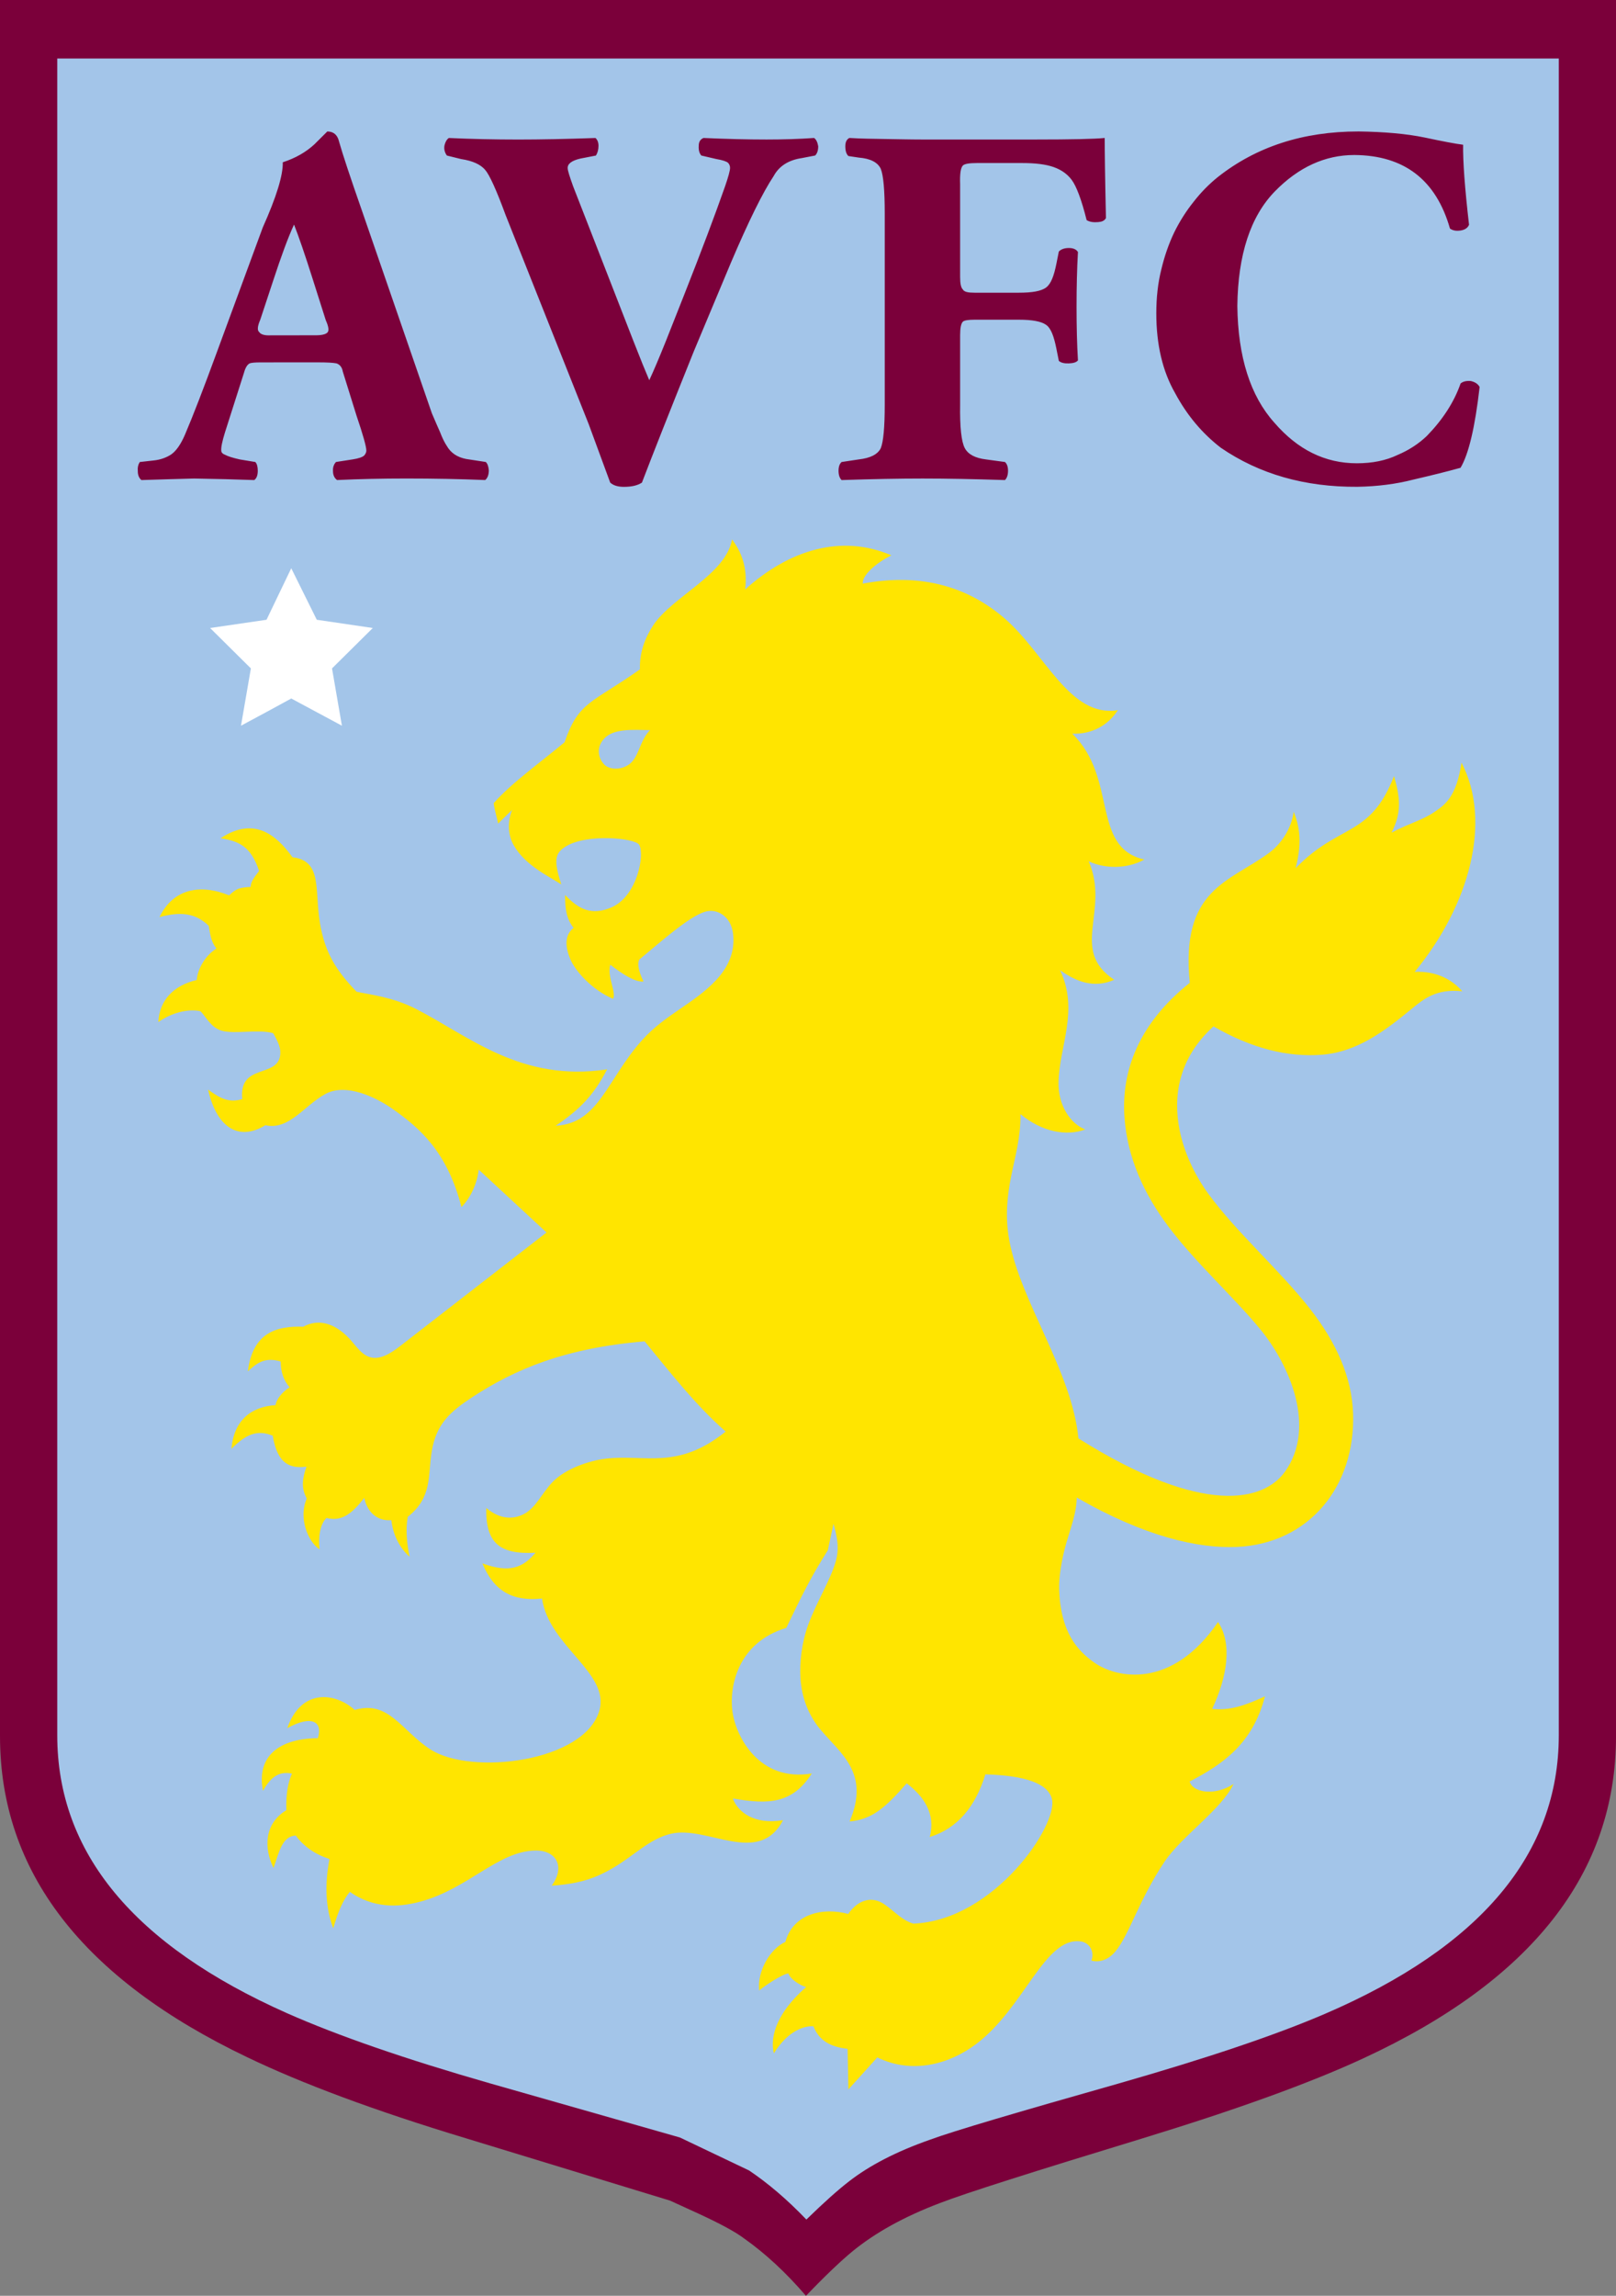 <?xml version="1.0" encoding="UTF-8" standalone="no"?> <svg xmlns:dc="http://purl.org/dc/elements/1.1/" xmlns:cc="http://creativecommons.org/ns#" xmlns:rdf="http://www.w3.org/1999/02/22-rdf-syntax-ns#" xmlns:svg="http://www.w3.org/2000/svg" xmlns="http://www.w3.org/2000/svg" xmlns:sodipodi="http://sodipodi.sourceforge.net/DTD/sodipodi-0.dtd" xmlns:inkscape="http://www.inkscape.org/namespaces/inkscape" id="svg2" xml:space="preserve" height="700" viewBox="0 0 493 700" width="493" version="1.1" inkscape:version="0.91 r13725" sodipodi:docname="Logo Aston VIlla FC 2016.svg"><rect x="0" y="0" width="493" height="700" fill="#808080" stroke="none"/><defs id="defs11"></defs><g id="g4144" transform="matrix(8.243,0,0,8.245,-0.783,-0.412)"><path d="m 59.905,0.05 -59.81,0 0,64.201 c 0,5.015 3.048,8.962 9.145,11.874 2.027,0.975 4.725,1.981 8.109,3.003 l 7.545,2.302 1.067,0.488 c 0.792,0.366 1.357,0.67 1.677,0.914 0.777,0.549 1.539,1.25 2.286,2.119 0.716,-0.747 1.296,-1.296 1.722,-1.646 0.839,-0.686 1.905,-1.28 3.231,-1.783 0.945,-0.366 3.445,-1.158 7.499,-2.393 3.49,-1.067 6.234,-2.058 8.2,-2.972 6.218,-2.881 9.328,-6.844 9.328,-11.904 z" id="claret-shield" inkscape:connector-curvature="0" style="fill:#7b003a;fill-rule:evenodd"></path><path d="m 27.82,80.316 c 0.701,0.472 1.402,1.067 2.119,1.814 0.656,-0.64 1.189,-1.113 1.585,-1.417 0.747,-0.579 1.738,-1.098 3.003,-1.54 0.868,-0.32 3.201,-1.006 6.965,-2.073 3.247,-0.93 5.792,-1.783 7.637,-2.576 5.777,-2.484 8.657,-5.929 8.657,-10.304 l -1.13e-4,-62.006 -55.572,0 0,62.006 c 0,4.344 2.835,7.758 8.49,10.273 1.89,0.838 4.405,1.707 7.545,2.606 l 7.011,1.997 z" id="blue-shield" inkscape:connector-curvature="0" style="fill:#a3c5e9;fill-rule:evenodd"></path></g><g id="g4139" transform="matrix(8.243,0,0,8.245,-0.783,-0.412)"><path d="M 13.892,23.274 11.819,22.969 10.874,21.064 9.959,22.969 7.871,23.274 9.38,24.768 9.014,26.887 c 0.625,-0.335 1.25,-0.67 1.86,-1.006 l 1.875,1.006 -0.366,-2.119 z" id="star" inkscape:connector-curvature="0" style="fill:#ffffff;fill-rule:evenodd"></path><path d="m 24.154,27.05 c -0.418,0.418 -0.397,1.061 -0.846,1.313 -0.325,0.182 -0.695,0.124 -0.852,-0.043 -0.225,-0.241 -0.303,-0.617 -0.009,-0.948 0.35,-0.393 1.084,-0.332 1.707,-0.322 m -3.143,6.096 c -0.013,0.513 0.062,0.909 0.313,1.216 -0.365,0.29 -0.292,0.748 -0.123,1.155 0.183,0.443 0.809,1.144 1.583,1.469 0.132,-0.229 -0.234,-0.839 -0.102,-1.259 0.473,0.363 0.922,0.648 1.23,0.62 -0.208,-0.42 -0.23,-0.703 -0.153,-0.815 0.831,-0.691 1.817,-1.565 2.406,-1.758 0.477,-0.156 0.976,0.176 1.057,0.776 0.093,0.687 -0.173,1.264 -0.626,1.748 -0.804,0.859 -1.884,1.272 -2.718,2.196 -1.329,1.474 -1.607,3.103 -3.22,3.188 0.891,-0.6 1.398,-1.113 1.907,-2.087 -3.182,0.485 -5.115,-1.23 -7.072,-2.233 -0.857,-0.44 -1.715,-0.532 -2.201,-0.637 -0.777,-0.803 -1.173,-1.461 -1.356,-2.538 -0.207,-1.221 0.102,-2.304 -1.017,-2.436 -0.642,-0.888 -1.458,-1.49 -2.657,-0.704 0.641,0.111 1.107,0.263 1.423,1.211 -0.093,0.139 -0.308,0.347 -0.313,0.591 -0.405,0.023 -0.531,0.057 -0.797,0.312 -1.065,-0.43 -2.067,-0.253 -2.576,0.803 0.741,-0.198 1.313,-0.174 1.822,0.325 0.055,0.341 0.091,0.591 0.284,0.84 -0.44,0.269 -0.709,0.804 -0.726,1.16 -0.86,0.205 -1.379,0.742 -1.425,1.558 0.615,-0.43 1.252,-0.483 1.566,-0.398 0.201,0.205 0.379,0.605 0.792,0.72 0.467,0.13 1.372,-0.065 1.894,0.089 0.205,0.361 0.28,0.55 0.262,0.78 -0.073,0.903 -1.541,0.308 -1.407,1.659 -0.51,0.146 -0.819,-0.032 -1.264,-0.352 0.3,1.337 1.081,1.946 2.119,1.317 0.881,0.192 1.426,-0.72 2.22,-1.155 0.764,-0.419 1.879,0.119 2.51,0.566 0.968,0.685 1.996,1.552 2.528,3.616 0.346,-0.356 0.58,-0.877 0.638,-1.386 l 2.51,2.325 -5.413,4.197 c -0.369,0.286 -0.786,0.549 -1.175,0.395 -0.333,-0.132 -0.522,-0.499 -0.813,-0.773 -0.424,-0.401 -0.995,-0.667 -1.605,-0.333 -0.968,-0.033 -1.865,0.196 -2.048,1.649 0.32,-0.289 0.614,-0.545 1.215,-0.364 0.003,0.365 0.095,0.683 0.33,0.955 -0.301,0.185 -0.498,0.475 -0.521,0.66 -0.893,0.052 -1.544,0.557 -1.631,1.614 0.506,-0.508 0.929,-0.731 1.528,-0.486 0.177,1.084 0.675,1.219 1.249,1.145 -0.162,0.463 -0.197,0.792 0.011,1.18 -0.312,0.692 0.027,1.584 0.475,1.881 -0.058,-0.428 0.012,-0.938 0.255,-1.163 0.509,0.126 0.887,-0.078 1.396,-0.742 0.121,0.558 0.512,0.868 1.004,0.822 0.066,0.582 0.33,1.05 0.674,1.354 -0.098,-0.474 -0.154,-1.001 -0.067,-1.475 0.923,-0.729 0.736,-1.523 0.889,-2.429 0.17,-1.009 0.679,-1.458 1.492,-1.992 1.579,-1.036 3.441,-1.823 6.386,-2.069 0.92,1.11 1.836,2.312 2.999,3.336 -1.78,1.435 -2.986,0.833 -4.428,1.002 -0.65,0.076 -1.51,0.38 -1.975,0.861 -0.41,0.424 -0.619,0.964 -1.076,1.193 -0.355,0.178 -0.83,0.227 -1.381,-0.229 -0.027,1.298 0.498,1.728 1.824,1.653 -0.468,0.554 -0.96,0.764 -1.967,0.395 0.427,1.033 1.124,1.414 2.206,1.299 0.256,1.77 2.525,2.752 2.121,4.149 -0.547,1.892 -4.731,2.411 -6.251,1.432 -1.068,-0.689 -1.546,-1.837 -2.801,-1.459 -0.692,-0.63 -1.97,-0.836 -2.497,0.674 0.912,-0.509 1.328,-0.231 1.131,0.368 -1.639,0.022 -2.257,0.836 -2.028,1.947 0.318,-0.583 0.655,-0.718 1.07,-0.637 -0.137,0.315 -0.226,0.727 -0.208,1.354 -0.81,0.489 -0.841,1.387 -0.473,2.139 0.213,-0.613 0.319,-1.174 0.821,-1.202 0.3,0.406 0.716,0.695 1.25,0.868 -0.187,0.961 -0.141,1.835 0.139,2.563 0.185,-0.644 0.369,-1.054 0.612,-1.348 0.844,0.585 1.737,0.597 2.609,0.362 1.782,-0.481 2.876,-1.87 4.26,-1.891 0.769,-0.012 1.12,0.593 0.604,1.299 1.104,-0.067 1.698,-0.326 2.235,-0.635 0.836,-0.483 1.364,-1.089 2.174,-1.283 1.348,-0.322 3.248,1.222 4.151,-0.502 -1.062,0.179 -1.672,-0.302 -1.858,-0.804 1.337,0.233 2.206,0.193 2.924,-0.924 -1.952,0.328 -2.82,-1.374 -2.94,-2.308 -0.113,-0.878 0.171,-2.522 1.995,-3.076 0.588,-1.22 0.898,-1.859 1.536,-2.867 l 0.212,-0.982 c 0.129,0.456 0.227,0.891 0.085,1.385 -0.208,0.722 -0.712,1.509 -1.017,2.337 -0.251,0.681 -0.327,1.429 -0.29,1.995 0.046,0.71 0.292,1.361 0.741,1.895 0.749,0.891 1.843,1.612 1.076,3.397 0.821,-0.081 1.293,-0.474 2.114,-1.411 0.625,0.477 1.084,1.118 0.853,1.984 1.038,-0.319 1.692,-1.132 2.059,-2.316 1.486,0.043 2.319,0.339 2.463,0.911 0.24,0.953 -2.138,4.488 -5.126,4.609 -0.475,-0.127 -0.849,-0.622 -1.22,-0.798 -0.335,-0.159 -0.796,-0.125 -1.194,0.44 -0.936,-0.254 -2.037,-0.011 -2.325,1.034 -0.555,0.247 -1.049,1.071 -0.969,1.797 0.199,-0.173 0.837,-0.599 1.08,-0.632 0.067,0.217 0.442,0.444 0.656,0.506 -1.264,1.108 -1.304,2.017 -1.193,2.45 0.534,-0.864 1.159,-1.024 1.463,-1.001 0.215,0.54 0.641,0.764 1.266,0.834 l 0.03,1.5 1.069,-1.183 c 1.308,0.64 2.683,0.238 3.654,-0.491 1.791,-1.344 2.539,-3.973 3.869,-3.8 0.278,0.036 0.536,0.314 0.403,0.713 0.329,0.08 0.643,-0.052 0.881,-0.335 0.523,-0.623 0.848,-1.865 1.825,-3.326 0.624,-0.934 2.123,-1.946 2.551,-2.872 -0.697,0.459 -1.511,0.314 -1.623,-0.091 1.226,-0.641 2.33,-1.39 2.788,-3.151 -0.671,0.31 -1.284,0.543 -1.955,0.464 0.561,-1.188 0.751,-2.414 0.218,-3.212 -1.707,2.501 -3.749,2.085 -4.575,1.504 -0.644,-0.453 -1.257,-1.135 -1.307,-2.727 -0.013,-0.417 0.088,-1.081 0.267,-1.702 0.179,-0.621 0.378,-1.112 0.385,-1.68 2.523,1.453 4.502,1.891 5.926,1.828 2.667,-0.118 4.395,-2.234 4.301,-4.94 -0.046,-1.324 -0.606,-2.604 -1.596,-3.868 -1.12,-1.429 -2.705,-2.809 -3.752,-4.239 -0.549,-0.749 -0.916,-1.592 -1.07,-2.358 -0.248,-1.234 -0.061,-2.654 1.253,-3.845 1.413,0.817 2.743,1.145 4.008,1.049 1.296,-0.098 2.324,-0.872 3.322,-1.694 0.45,-0.37 0.922,-0.758 1.878,-0.652 -0.315,-0.366 -0.893,-0.762 -1.762,-0.719 2.042,-2.477 2.863,-5.572 1.733,-7.736 -0.185,1.246 -0.6,1.548 -0.975,1.805 -0.497,0.341 -0.897,0.405 -1.617,0.783 0.372,-0.726 0.334,-1.263 0.093,-2.091 -0.882,2.283 -2.027,1.736 -3.639,3.406 0.19,-0.764 0.214,-1.381 -0.073,-2.087 -0.1,0.695 -0.511,1.224 -0.919,1.526 -1.458,1.075 -3.28,1.327 -2.926,4.8 -1.868,1.482 -2.549,3.24 -2.417,4.994 0.11,1.455 0.697,2.788 1.641,4.04 1.005,1.333 2.395,2.575 3.381,3.774 1.08,1.313 2.095,3.622 0.917,5.27 -0.768,1.074 -2.98,1.694 -7.644,-1.23 -0.243,-2.497 -2.158,-5.065 -2.564,-7.351 -0.152,-0.858 -0.076,-1.598 0.08,-2.377 0.138,-0.688 0.35,-1.407 0.339,-2.265 0.799,0.665 1.715,0.825 2.397,0.567 -0.543,-0.207 -1.002,-0.88 -0.99,-1.729 0.019,-1.324 0.772,-2.669 0.056,-4.164 0.601,0.431 1.26,0.686 2.006,0.358 -1.677,-1.112 -0.145,-2.545 -0.947,-4.386 0.59,0.291 1.442,0.29 2.061,-0.061 -1.988,-0.453 -0.971,-3.006 -2.667,-4.655 0.733,0.031 1.335,-0.317 1.688,-0.869 -1.785,0.296 -2.696,-2.117 -4.214,-3.412 -1.425,-1.216 -3.179,-1.654 -5.228,-1.266 -0.026,-0.301 0.463,-0.748 1.06,-1.048 -1.863,-0.794 -3.781,-0.201 -5.411,1.261 0.072,-0.626 -0.032,-1.252 -0.486,-1.848 -0.23,1.306 -2.222,2.115 -2.921,3.181 -0.317,0.485 -0.506,1.017 -0.488,1.623 -1.776,1.258 -2.268,1.175 -2.789,2.696 -0.889,0.741 -1.968,1.51 -2.623,2.251 0.021,0.227 0.114,0.499 0.164,0.756 l 0.518,-0.51 c -0.184,0.478 -0.154,0.945 0.067,1.326 0.422,0.729 1.266,1.121 1.753,1.433 -0.302,-0.913 -0.215,-1.155 0.139,-1.386 0.776,-0.506 2.581,-0.33 2.74,-0.082 0.217,0.337 -0.054,1.911 -1.038,2.325 -0.709,0.298 -1.182,0.08 -1.695,-0.46" id="lion" inkscape:connector-curvature="0" style="fill:#ffe500;fill-rule:evenodd"></path><path d="m 50.363,4.912 c -2.042,0 -3.774,0.563 -5.198,1.687 -0.33,0.266 -0.628,0.57 -0.89,0.908 -0.275,0.342 -0.518,0.722 -0.725,1.143 -0.201,0.421 -0.359,0.877 -0.476,1.37 -0.123,0.491 -0.184,1.029 -0.184,1.614 0,1.165 0.233,2.149 0.699,2.959 0.434,0.81 0.997,1.481 1.686,2.013 1.427,0.978 3.114,1.459 5.059,1.446 0.738,-0.013 1.434,-0.101 2.081,-0.269 0.644,-0.149 1.22,-0.291 1.735,-0.434 0.301,-0.506 0.537,-1.503 0.706,-2.988 -0.058,-0.111 -0.172,-0.187 -0.33,-0.221 -0.165,-0.013 -0.291,0.019 -0.375,0.092 -0.24,0.687 -0.657,1.332 -1.249,1.94 -0.301,0.288 -0.663,0.525 -1.084,0.703 -0.431,0.206 -0.932,0.307 -1.508,0.307 -1.171,0 -2.188,-0.5 -3.052,-1.503 -0.887,-0.987 -1.346,-2.428 -1.369,-4.314 0.023,-1.899 0.486,-3.311 1.389,-4.238 0.877,-0.896 1.858,-1.345 2.942,-1.345 1.845,0.013 3.023,0.918 3.538,2.719 0.097,0.073 0.23,0.098 0.395,0.073 0.158,-0.025 0.262,-0.095 0.311,-0.212 -0.158,-1.368 -0.229,-2.352 -0.219,-2.96 -0.289,-0.035 -0.764,-0.127 -1.434,-0.269 -0.661,-0.136 -1.476,-0.209 -2.444,-0.222 m -14.738,1.95 c -0.013,-0.373 0.018,-0.603 0.101,-0.69 0.06,-0.062 0.235,-0.092 0.522,-0.092 l 1.673,0 c 0.483,0 0.873,0.046 1.165,0.149 0.302,0.106 0.518,0.272 0.669,0.475 0.172,0.231 0.362,0.725 0.552,1.487 0.121,0.073 0.263,0.087 0.431,0.073 0.133,-0.011 0.228,-0.048 0.284,-0.149 -0.033,-1.468 -0.046,-2.456 -0.046,-2.962 -0.379,0.038 -1.234,0.057 -2.565,0.057 l -4.202,0 c -0.457,0 -0.914,-0.013 -1.374,-0.019 -0.45,-0.006 -0.888,-0.013 -1.309,-0.038 -0.101,0.051 -0.15,0.152 -0.15,0.307 0,0.168 0.036,0.288 0.114,0.361 l 0.379,0.057 c 0.434,0.035 0.705,0.174 0.819,0.415 0.098,0.244 0.147,0.794 0.147,1.652 l 0,7.067 c 0,0.832 -0.049,1.371 -0.147,1.614 -0.114,0.228 -0.385,0.367 -0.819,0.415 l -0.63,0.095 c -0.075,0.066 -0.114,0.174 -0.114,0.323 0,0.155 0.039,0.272 0.114,0.345 1.142,-0.038 2.141,-0.057 2.993,-0.057 0.881,0 1.896,0.019 3.052,0.057 0.075,-0.073 0.114,-0.19 0.114,-0.345 0,-0.149 -0.039,-0.256 -0.114,-0.323 l -0.698,-0.095 c -0.403,-0.048 -0.664,-0.187 -0.788,-0.418 -0.128,-0.241 -0.186,-0.779 -0.173,-1.612 l 0,-2.561 c 0,-0.266 0.032,-0.434 0.101,-0.503 0.048,-0.048 0.193,-0.073 0.431,-0.073 l 1.64,0 c 0.486,0 0.829,0.058 1.015,0.193 0.18,0.131 0.286,0.431 0.375,0.874 l 0.091,0.456 c 0.085,0.073 0.209,0.098 0.372,0.092 0.163,-0.006 0.277,-0.038 0.336,-0.111 -0.036,-0.595 -0.052,-1.253 -0.052,-1.975 0,-0.738 0.016,-1.415 0.052,-2.032 -0.059,-0.098 -0.173,-0.149 -0.336,-0.149 -0.163,0 -0.287,0.044 -0.372,0.13 l -0.091,0.456 c -0.089,0.443 -0.198,0.735 -0.375,0.871 -0.188,0.143 -0.529,0.196 -1.015,0.196 l -1.64,0 c -0.238,0 -0.382,-0.028 -0.431,-0.12 -0.068,-0.063 -0.101,-0.215 -0.101,-0.456 z m -8.48,2.896 c 0.649,-1.522 1.175,-2.589 1.577,-3.193 0.202,-0.374 0.552,-0.595 1.044,-0.668 l 0.493,-0.095 c 0.075,-0.073 0.114,-0.187 0.114,-0.342 -0.026,-0.155 -0.078,-0.256 -0.153,-0.307 -0.542,0.038 -1.129,0.057 -1.759,0.057 -0.699,0 -1.475,-0.019 -2.334,-0.057 -0.118,0.05 -0.176,0.145 -0.176,0.288 -0.01,0.155 0.02,0.275 0.095,0.361 l 0.555,0.13 c 0.228,0.038 0.372,0.086 0.434,0.139 0.049,0.051 0.075,0.114 0.075,0.187 0,0.098 -0.062,0.329 -0.186,0.687 -0.369,1.051 -0.868,2.377 -1.498,3.972 l -0.705,1.782 c -0.242,0.601 -0.441,1.07 -0.601,1.412 -0.13,-0.304 -0.33,-0.791 -0.594,-1.468 l -1.667,-4.276 c -0.229,-0.582 -0.412,-1.057 -0.555,-1.421 -0.134,-0.37 -0.203,-0.595 -0.203,-0.668 -0.013,-0.168 0.144,-0.288 0.474,-0.364 l 0.571,-0.111 c 0.062,-0.098 0.095,-0.218 0.095,-0.361 0,-0.124 -0.039,-0.222 -0.111,-0.288 -1.093,0.038 -2.043,0.057 -2.853,0.057 -0.871,0 -1.73,-0.019 -2.575,-0.057 -0.075,0.05 -0.127,0.139 -0.16,0.269 -0.026,0.136 0.003,0.263 0.088,0.38 l 0.525,0.13 c 0.421,0.063 0.718,0.196 0.891,0.399 0.166,0.193 0.418,0.75 0.757,1.671 l 3.075,7.732 c 0.291,0.785 0.555,1.506 0.796,2.162 0.111,0.104 0.281,0.158 0.509,0.158 0.291,0 0.512,-0.054 0.666,-0.158 0.379,-0.994 1.018,-2.611 1.919,-4.852 z m -17.024,2.693 c -0.228,0.013 -0.375,-0.028 -0.437,-0.12 -0.078,-0.063 -0.065,-0.215 0.039,-0.456 l 0.47,-1.421 c 0.304,-0.927 0.561,-1.627 0.78,-2.099 0.18,0.459 0.408,1.124 0.685,1.997 l 0.49,1.541 c 0.108,0.241 0.127,0.392 0.059,0.456 -0.065,0.066 -0.209,0.101 -0.437,0.101 z m 1.749,1 c 0.326,0 0.552,0.013 0.676,0.038 0.131,0.047 0.206,0.152 0.232,0.304 l 0.509,1.633 c 0.242,0.712 0.362,1.143 0.362,1.291 0,0.054 -0.026,0.114 -0.075,0.174 -0.062,0.063 -0.206,0.114 -0.434,0.149 l -0.614,0.095 c -0.085,0.092 -0.121,0.206 -0.111,0.342 0,0.142 0.052,0.253 0.15,0.326 0.819,-0.038 1.674,-0.057 2.565,-0.057 1.012,0 1.984,0.019 2.918,0.057 0.088,-0.073 0.134,-0.196 0.134,-0.361 -0.013,-0.149 -0.052,-0.253 -0.114,-0.307 l -0.725,-0.111 c -0.326,-0.063 -0.565,-0.221 -0.711,-0.475 -0.095,-0.142 -0.176,-0.313 -0.251,-0.509 -0.085,-0.193 -0.189,-0.427 -0.307,-0.706 l -2.574,-7.453 c -0.444,-1.269 -0.731,-2.133 -0.862,-2.598 -0.058,-0.247 -0.205,-0.37 -0.434,-0.37 -0.023,0.025 -0.182,0.184 -0.473,0.471 -0.313,0.291 -0.705,0.516 -1.175,0.668 0.013,0.478 -0.235,1.282 -0.741,2.412 l -1.704,4.627 c -0.483,1.317 -0.875,2.333 -1.178,3.042 -0.153,0.354 -0.323,0.595 -0.509,0.725 -0.189,0.123 -0.408,0.196 -0.646,0.221 l -0.512,0.057 c -0.062,0.092 -0.088,0.206 -0.075,0.342 0,0.142 0.046,0.253 0.134,0.326 0.77,-0.025 1.423,-0.044 1.952,-0.057 0.809,0.013 1.55,0.032 2.223,0.057 0.088,-0.063 0.131,-0.177 0.131,-0.345 0,-0.149 -0.029,-0.256 -0.091,-0.323 l -0.575,-0.095 c -0.268,-0.06 -0.441,-0.117 -0.529,-0.165 -0.104,-0.038 -0.156,-0.092 -0.156,-0.158 -0.013,-0.111 0.032,-0.339 0.137,-0.677 l 0.705,-2.209 c 0.049,-0.18 0.118,-0.294 0.206,-0.342 0.059,-0.025 0.199,-0.038 0.415,-0.038 z" id="AVFC" inkscape:connector-curvature="0" style="fill:#7b003a;fill-rule:evenodd"></path></g></svg> 